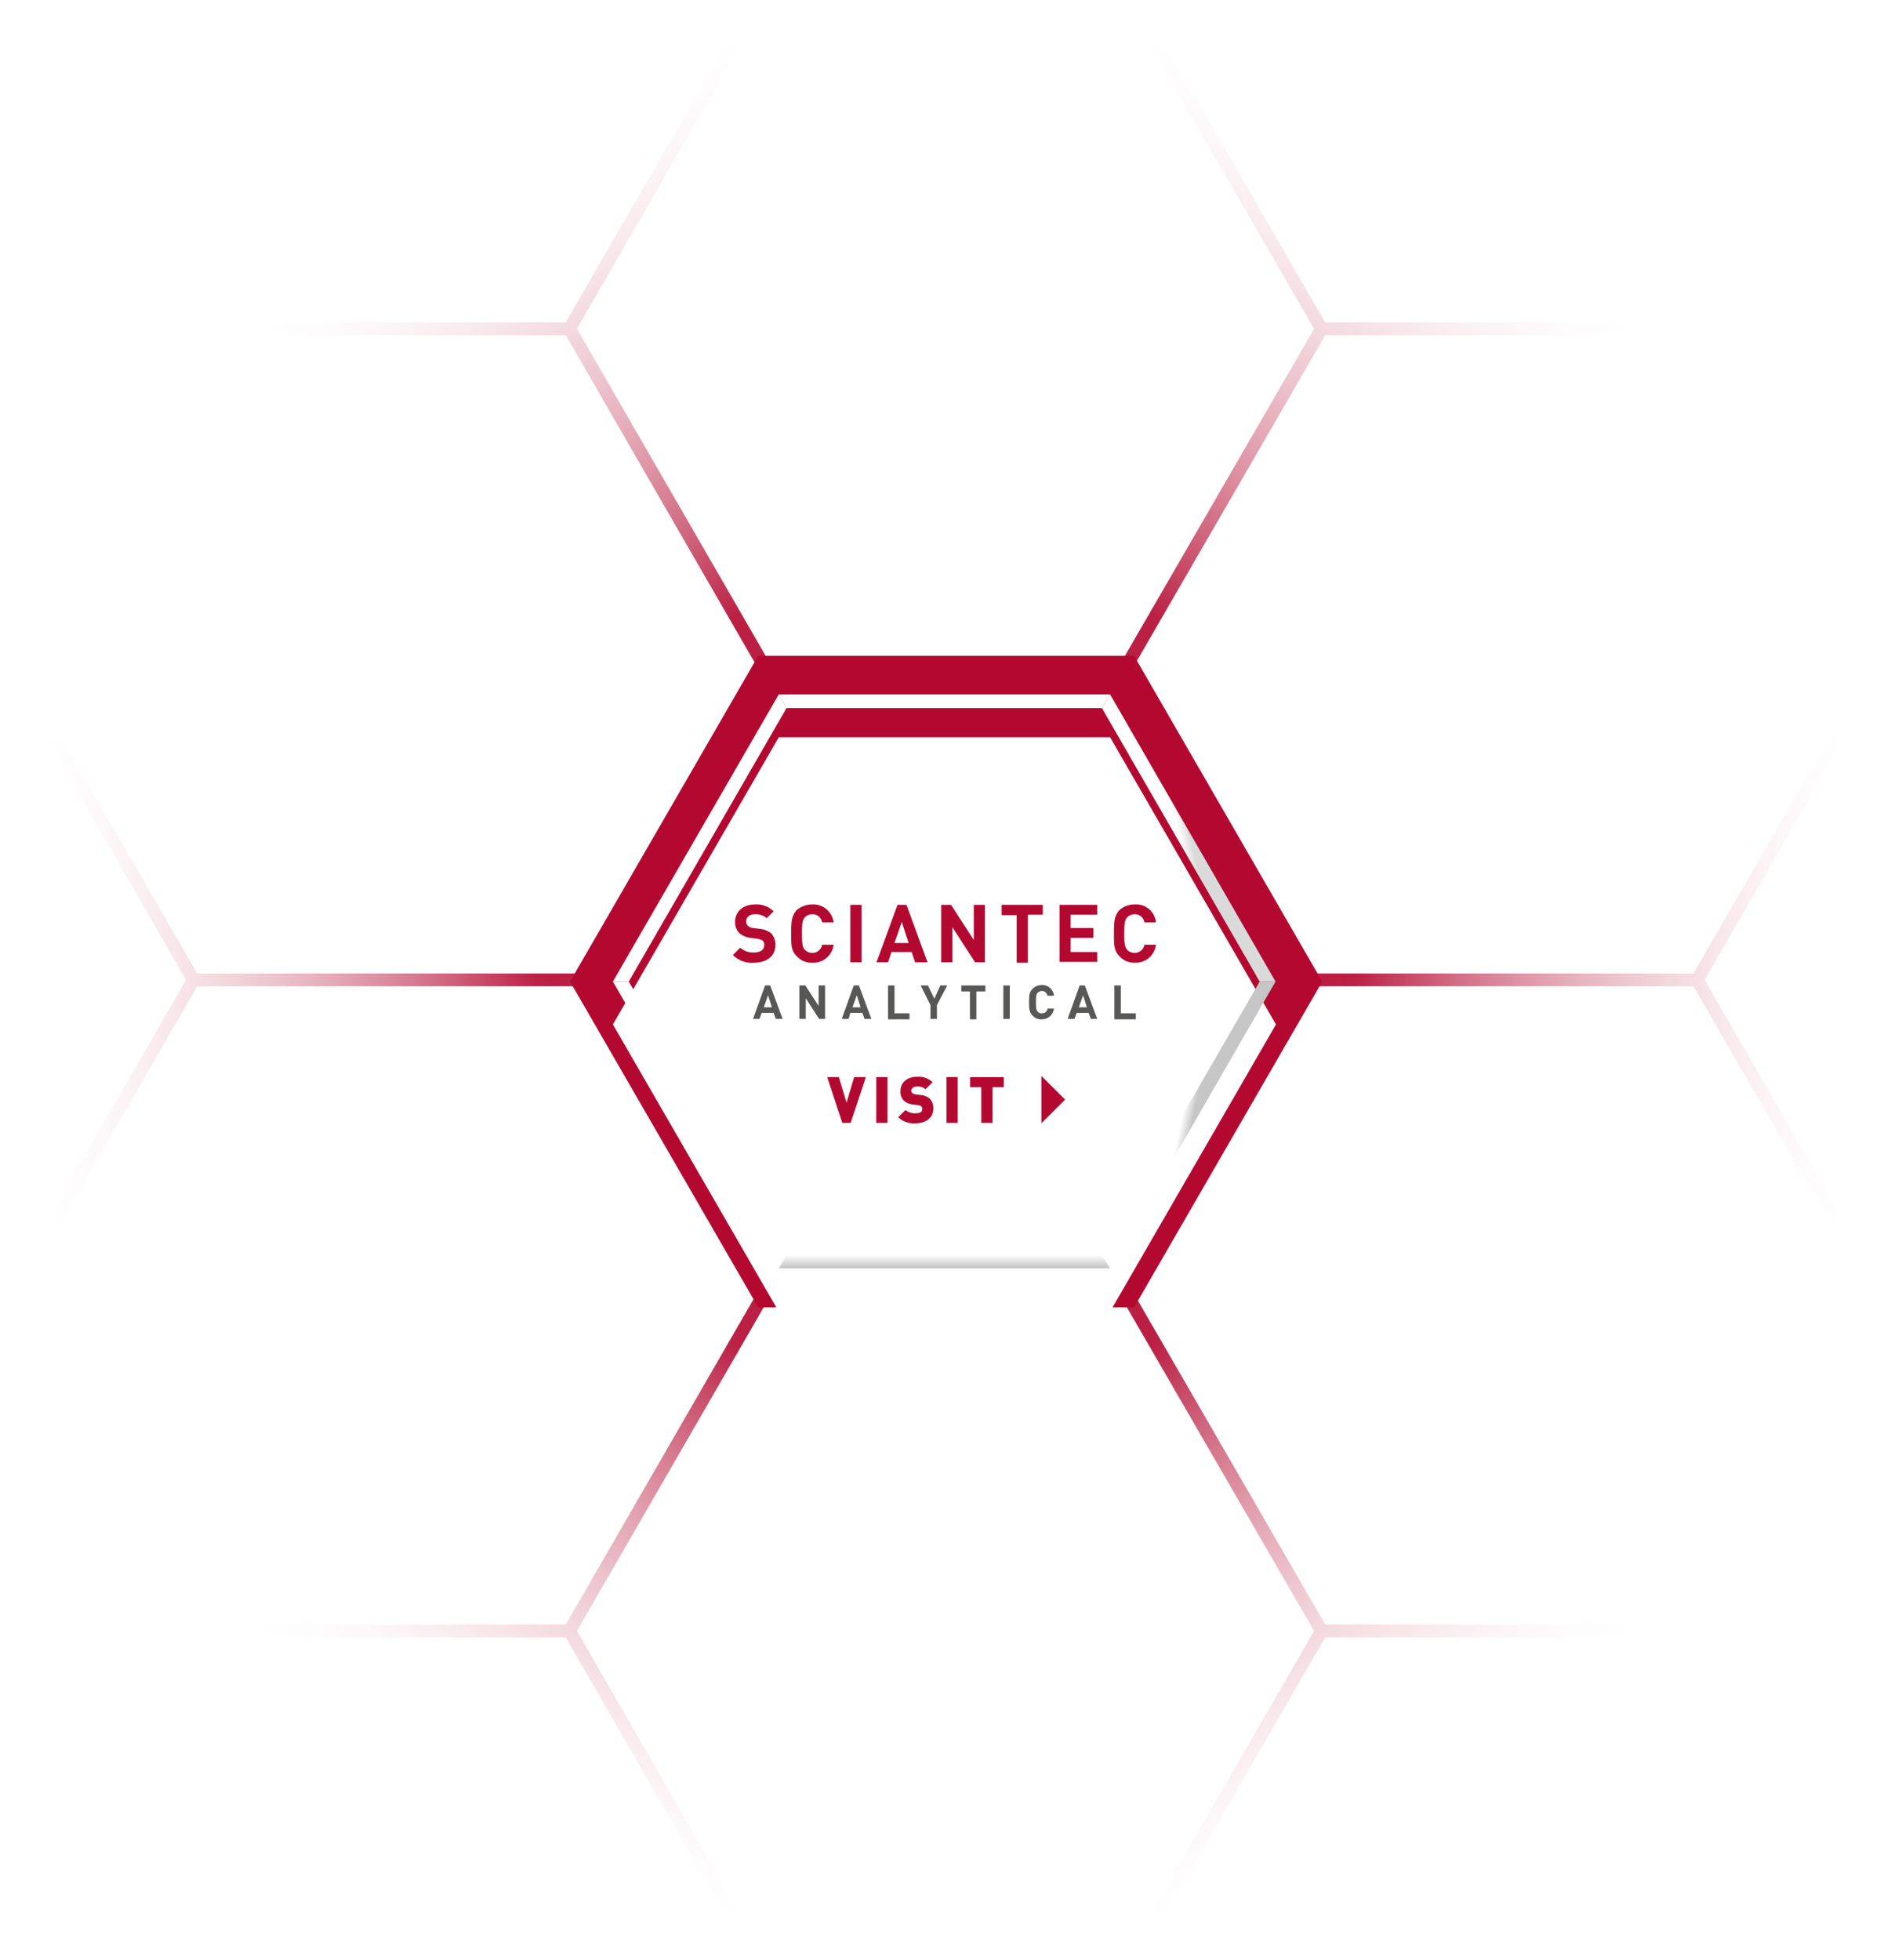 <svg xmlns="http://www.w3.org/2000/svg" xmlns:xlink="http://www.w3.org/1999/xlink" width="441.199" height="457.301" viewBox="0 0 441.199 457.301">
  <defs>
    <radialGradient id="radial-gradient" cx="0.5" cy="0.5" r="0.5" gradientUnits="objectBoundingBox">
      <stop offset="0" stop-color="#b30931"/>
      <stop offset="0.429" stop-color="#b30931" stop-opacity="0.902"/>
      <stop offset="1" stop-color="#fff" stop-opacity="0"/>
    </radialGradient>
    <filter id="Path_1056" x="113" y="142" width="214.699" height="194" filterUnits="userSpaceOnUse">
      <feOffset dy="10" input="SourceAlpha"/>
      <feGaussianBlur stdDeviation="10" result="blur"/>
      <feFlood flood-opacity="0.698"/>
      <feComposite operator="in" in2="blur"/>
      <feComposite in="SourceGraphic"/>
    </filter>
    <linearGradient id="linear-gradient" x1="0.5" y1="0.933" x2="0.5" y2="0.021" gradientUnits="objectBoundingBox">
      <stop offset="0" stop-color="#c6c6c6"/>
      <stop offset="1" stop-color="#fff"/>
    </linearGradient>
    <linearGradient id="linear-gradient-2" x1="0.515" y1="0.503" x2="0.454" y2="0.524" gradientUnits="objectBoundingBox">
      <stop offset="0" stop-color="#dadada"/>
      <stop offset="1" stop-color="#fff"/>
    </linearGradient>
    <linearGradient id="linear-gradient-3" x1="0.517" y1="0.498" x2="0.459" y2="0.477" xlink:href="#linear-gradient"/>
  </defs>
  <g id="Sciantec-Hex-HOVER" transform="translate(21130 19543)">
    <g id="Hex-Grid-Glow-Sciantec" transform="translate(-21331 -19606)">
      <path id="Path_1067" data-name="Path 1067" d="M441.2,153.4l-2.6-1.5-43.5,75.2H223.2l42.5-73.7,43.5-75.2H396v-3H309.2L265.7,0l-2.6,1.5,43.5,75.2-43.5,75.2h0l-42.5,73.7L178,151.9h0L134.6,76.7,178,1.5,175.4,0,132,75.2H45.2v3H132l43.4,75.2L218,227.1H46L2.6,151.9,0,153.4l43.4,75.2L0,303.8l2.6,1.5L46,230.1H218l-42.6,73.7L132,379H45.2v3H132l43.4,75.3,2.6-1.5-43.4-75.3L178,305.3h0l42.6-73.7,42.5,73.7h0l43.5,75.2-43.5,75.3,2.6,1.5L309.2,382H396v-3H309.2l-43.5-75.2-42.5-73.7H395.1l43.5,75.2,2.6-1.5-43.5-75.2Z" transform="translate(201 63)" fill="url(#radial-gradient)"/>
    </g>
    <g id="Sciantec-Hex-HOVER-2" data-name="Sciantec-Hex-HOVER" transform="translate(-885 -5016)">
      <g id="Group_674" data-name="Group 674" transform="translate(-20314 -14514)">
        <g id="Group_663" data-name="Group 663" transform="translate(202 140)">
          <path id="Path_1055" data-name="Path 1055" d="M131.6,0H43.9L0,76l43.9,76h87.7l43.9-76L131.6,0Z" fill="#b30931"/>
        </g>
        <g id="Group_673" data-name="Group 673" transform="translate(212 149)">
          <g transform="matrix(1, 0, 0, 1, -143, -162)" filter="url(#Path_1056)">
            <path id="Path_1056-2" data-name="Path 1056" d="M116,0l38.7,67L116,134H38.7L0,67,38.7,0H116" transform="translate(143 162)" fill="#fff"/>
          </g>
          <g id="Group_672" data-name="Group 672">
            <path id="Path_1057" data-name="Path 1057" d="M116,0h0l38.6,67h0Z" fill="#c2c2c2"/>
            <path id="Path_1058" data-name="Path 1058" d="M0,67H0L38.7,0h0Z" fill="#c6c6c6"/>
            <rect id="Rectangle_878" data-name="Rectangle 878" width="77.3" transform="translate(38.7)" fill="#c6c6c6"/>
            <path id="Path_1059" data-name="Path 1059" d="M114.1,130.7l1.9,3.2H38.7l1.8-3.2Z" fill="url(#linear-gradient)"/>
            <path id="Path_1060" data-name="Path 1060" d="M114.1,3.2,116,0l38.6,67h-3.7Z" fill="url(#linear-gradient-2)"/>
            <path id="Path_1061" data-name="Path 1061" d="M150.9,67h3.7L116,133.9l-1.9-3.2Z" fill="url(#linear-gradient-3)"/>
            <g id="Group_671" data-name="Group 671">
              <g id="Group_670" data-name="Group 670">
                <g id="Group_664" data-name="Group 664">
                  <path id="Path_1062" data-name="Path 1062" d="M116,0h0l38.6,67h0Z" fill="#fff"/>
                </g>
                <g id="Group_665" data-name="Group 665">
                  <path id="Path_1063" data-name="Path 1063" d="M0,67H0L38.7,0h0Z" fill="#fff"/>
                </g>
                <g id="Group_666" data-name="Group 666">
                  <rect id="Rectangle_879" data-name="Rectangle 879" width="77.3" transform="translate(38.7)" fill="#fff"/>
                </g>
                <g id="Group_667" data-name="Group 667">
                  <path id="Path_1064" data-name="Path 1064" d="M40.5,130.7l-1.8,3.2L0,67H3.7Z" fill="#fff"/>
                </g>
                <g id="Group_668" data-name="Group 668">
                  <path id="Path_1065" data-name="Path 1065" d="M3.7,67H0L38.7,0l1.8,3.2Z" fill="#fff"/>
                </g>
                <g id="Group_669" data-name="Group 669">
                  <path id="Path_1066" data-name="Path 1066" d="M40.5,3.2,38.7,0H116l-1.9,3.2Z" fill="#fff"/>
                </g>
              </g>
            </g>
          </g>
        </g>
      </g>
      <g id="Sciantec-Hex-Logotype" transform="translate(-86 -71)">
        <g id="Group_686" data-name="Group 686">
          <path id="Path_915" data-name="Path 915" d="M4.9,13.6A6.128,6.128,0,0,1,0,11.8l1.7-1.7a4.468,4.468,0,0,0,3.2,1.1c1.5,0,2.4-.6,2.4-1.7a1.246,1.246,0,0,0-.4-1.1A5.481,5.481,0,0,0,5.7,8L4.1,7.8A4.793,4.793,0,0,1,1.5,6.7a3.622,3.622,0,0,1-1-2.6C.5,1.7,2.3,0,5.2,0A5.732,5.732,0,0,1,9.5,1.6L7.9,3.2a3.915,3.915,0,0,0-2.8-.9c-1.4,0-2,.8-2,1.7a1.433,1.433,0,0,0,.4,1,2.2,2.2,0,0,0,1.2.5l1.6.2a5.24,5.24,0,0,1,2.6,1,3.857,3.857,0,0,1,1,2.8C9.9,12.2,7.7,13.6,4.9,13.6Z" transform="translate(-19988 -14245)" fill="#b30931"/>
          <path id="Path_916" data-name="Path 916" d="M18.5,13.6a4.606,4.606,0,0,1-3.6-1.5c-1.4-1.4-1.3-3-1.3-5.4,0-2.3,0-4,1.3-5.4A5.662,5.662,0,0,1,18.5,0a4.784,4.784,0,0,1,5,4.2H20.8a2.2,2.2,0,0,0-2.3-1.9,2.413,2.413,0,0,0-1.7.7c-.5.6-.7,1.2-.7,3.8s.2,3.2.7,3.8a2.413,2.413,0,0,0,1.7.7,2.276,2.276,0,0,0,2.3-1.9h2.7A4.784,4.784,0,0,1,18.5,13.6Z" transform="translate(-19988 -14245)" fill="#b30931"/>
          <path id="Path_917" data-name="Path 917" d="M27.4,13.5V.1H30V13.5Z" transform="translate(-19988 -14245)" fill="#b30931"/>
          <path id="Path_918" data-name="Path 918" d="M42.5,13.5l-.8-2.4H37l-.8,2.4H33.5L38.4.1h2.1l4.9,13.4ZM39.4,4.1,37.7,9H41Z" transform="translate(-19988 -14245)" fill="#b30931"/>
          <path id="Path_919" data-name="Path 919" d="M56.5,13.5,51.2,5.3v8.2H48.6V.1h2.3l5.3,8.2V.1h2.6V13.5Z" transform="translate(-19988 -14245)" fill="#b30931"/>
          <path id="Path_920" data-name="Path 920" d="M68.8,2.5V13.6H66.2V2.5H62.7V.1h9.6V2.4H68.8Z" transform="translate(-19988 -14245)" fill="#b30931"/>
          <path id="Path_921" data-name="Path 921" d="M76.2,13.5V.1H85V2.4H78.8V5.5h5.3V7.8H78.8v3.3H85v2.3H76.2Z" transform="translate(-19988 -14245)" fill="#b30931"/>
          <path id="Path_922" data-name="Path 922" d="M93.8,13.6a4.606,4.606,0,0,1-3.6-1.5c-1.4-1.4-1.3-3-1.3-5.4,0-2.3,0-4,1.3-5.4A5.27,5.27,0,0,1,93.8,0a4.628,4.628,0,0,1,4.9,4.2H96a2.2,2.2,0,0,0-2.3-1.9A2.413,2.413,0,0,0,92,3c-.5.6-.7,1.2-.7,3.8s.2,3.2.7,3.8a2.413,2.413,0,0,0,1.7.7A2.276,2.276,0,0,0,96,9.4h2.7A4.754,4.754,0,0,1,93.8,13.6Z" transform="translate(-19988 -14245)" fill="#b30931"/>
        </g>
        <g id="Group_687" data-name="Group 687">
          <path id="Path_923" data-name="Path 923" d="M10,26.7l-.5-1.4H6.7l-.5,1.4H4.7l2.8-7.8H8.7l2.9,7.8ZM8.2,21.2,7.2,24H9.1Z" transform="translate(-19988 -14245)" fill="#575756"/>
          <path id="Path_924" data-name="Path 924" d="M20.1,26.7,17,21.9v4.8H15.5V18.9h1.4L20,23.7V18.9h1.5v7.8Z" transform="translate(-19988 -14245)" fill="#575756"/>
          <path id="Path_925" data-name="Path 925" d="M30.7,26.7l-.5-1.4H27.4L27,26.7H25.4l2.8-7.8h1.2l2.9,7.8Zm-1.8-5.5-1,2.8h1.9Z" transform="translate(-19988 -14245)" fill="#575756"/>
          <path id="Path_926" data-name="Path 926" d="M36.2,26.7V18.9h1.5v6.5h3.5v1.4h-5Z" transform="translate(-19988 -14245)" fill="#575756"/>
          <path id="Path_927" data-name="Path 927" d="M47.6,23.5v3.2H46.1V23.5l-2.3-4.6h1.7L47,22l1.4-3.1H50Z" transform="translate(-19988 -14245)" fill="#575756"/>
          <path id="Path_928" data-name="Path 928" d="M56.8,20.3v6.5H55.3V20.3h-2V18.9h5.6v1.4Z" transform="translate(-19988 -14245)" fill="#575756"/>
          <path id="Path_929" data-name="Path 929" d="M63.1,26.7V18.9h1.5v7.8Z" transform="translate(-19988 -14245)" fill="#575756"/>
          <path id="Path_930" data-name="Path 930" d="M72,26.8a2.583,2.583,0,0,1-2.1-.9c-.8-.8-.8-1.8-.8-3.1s0-2.3.8-3.1a3.118,3.118,0,0,1,2.1-.9,2.745,2.745,0,0,1,2.9,2.5H73.4c-.2-.6-.5-1.1-1.3-1.1a1.528,1.528,0,0,0-1,.4c-.3.3-.4.7-.4,2.2s.1,1.9.4,2.2a1.159,1.159,0,0,0,1,.4,1.23,1.23,0,0,0,1.3-1.1h1.5A2.822,2.822,0,0,1,72,26.8Z" transform="translate(-19988 -14245)" fill="#575756"/>
          <path id="Path_931" data-name="Path 931" d="M83.5,26.7,83,25.3H80.2l-.5,1.4H78.1l2.8-7.8h1.2L85,26.7H83.5Zm-1.8-5.5-1,2.8h1.9Z" transform="translate(-19988 -14245)" fill="#575756"/>
          <path id="Path_932" data-name="Path 932" d="M89,26.7V18.9h1.5v6.5H94v1.4H89Z" transform="translate(-19988 -14245)" fill="#575756"/>
        </g>
      </g>
      <g id="Homepage_Visit_Button" data-name="Homepage Visit Button" transform="translate(-20475 -14798)">
        <g id="Group_978" data-name="Group 978" transform="translate(129.807 200.732)">
          <path id="Path_1656" data-name="Path 1656" d="M298.668,332.235h-1.95l-3.525-10.679h2.715l1.8,5.969,1.77-5.969h2.73Z" fill="#b30931"/>
          <path id="Path_1657" data-name="Path 1657" d="M304.638,332.235V321.556h2.625v10.679Z" fill="#b30931"/>
          <path id="Path_1658" data-name="Path 1658" d="M313.818,332.325a5.208,5.208,0,0,1-4.05-1.41l1.68-1.68a3.476,3.476,0,0,0,2.385.75c1.035,0,1.53-.344,1.53-.96a.89.89,0,0,0-.21-.629,1.194,1.194,0,0,0-.705-.286l-1.29-.179a3.613,3.613,0,0,1-2.145-.946,2.952,2.952,0,0,1-.735-2.144c0-1.95,1.47-3.375,3.9-3.375a4.737,4.737,0,0,1,3.6,1.275l-1.65,1.65a2.634,2.634,0,0,0-2.024-.63c-.916,0-1.291.525-1.291.99a.7.7,0,0,0,.211.495,1.2,1.2,0,0,0,.735.315l1.29.179a3.593,3.593,0,0,1,2.1.886,3.106,3.106,0,0,1,.795,2.34C317.942,331.141,316.067,332.325,313.818,332.325Z" fill="#b30931"/>
          <path id="Path_1659" data-name="Path 1659" d="M321.018,332.235V321.556h2.625v10.679Z" fill="#b30931"/>
          <path id="Path_1660" data-name="Path 1660" d="M331.772,323.9v8.339h-2.625V323.9h-2.624v-2.34H334.4v2.34Z" fill="#b30931"/>
        </g>
        <g id="Group_979" data-name="Group 979" transform="translate(129.807 200.732)">
          <path id="Path_1661" data-name="Path 1661" d="M343.167,321.268,348.7,326.8l-5.533,5.533Z" fill="#b30931"/>
        </g>
      </g>
    </g>
  </g>
</svg>
